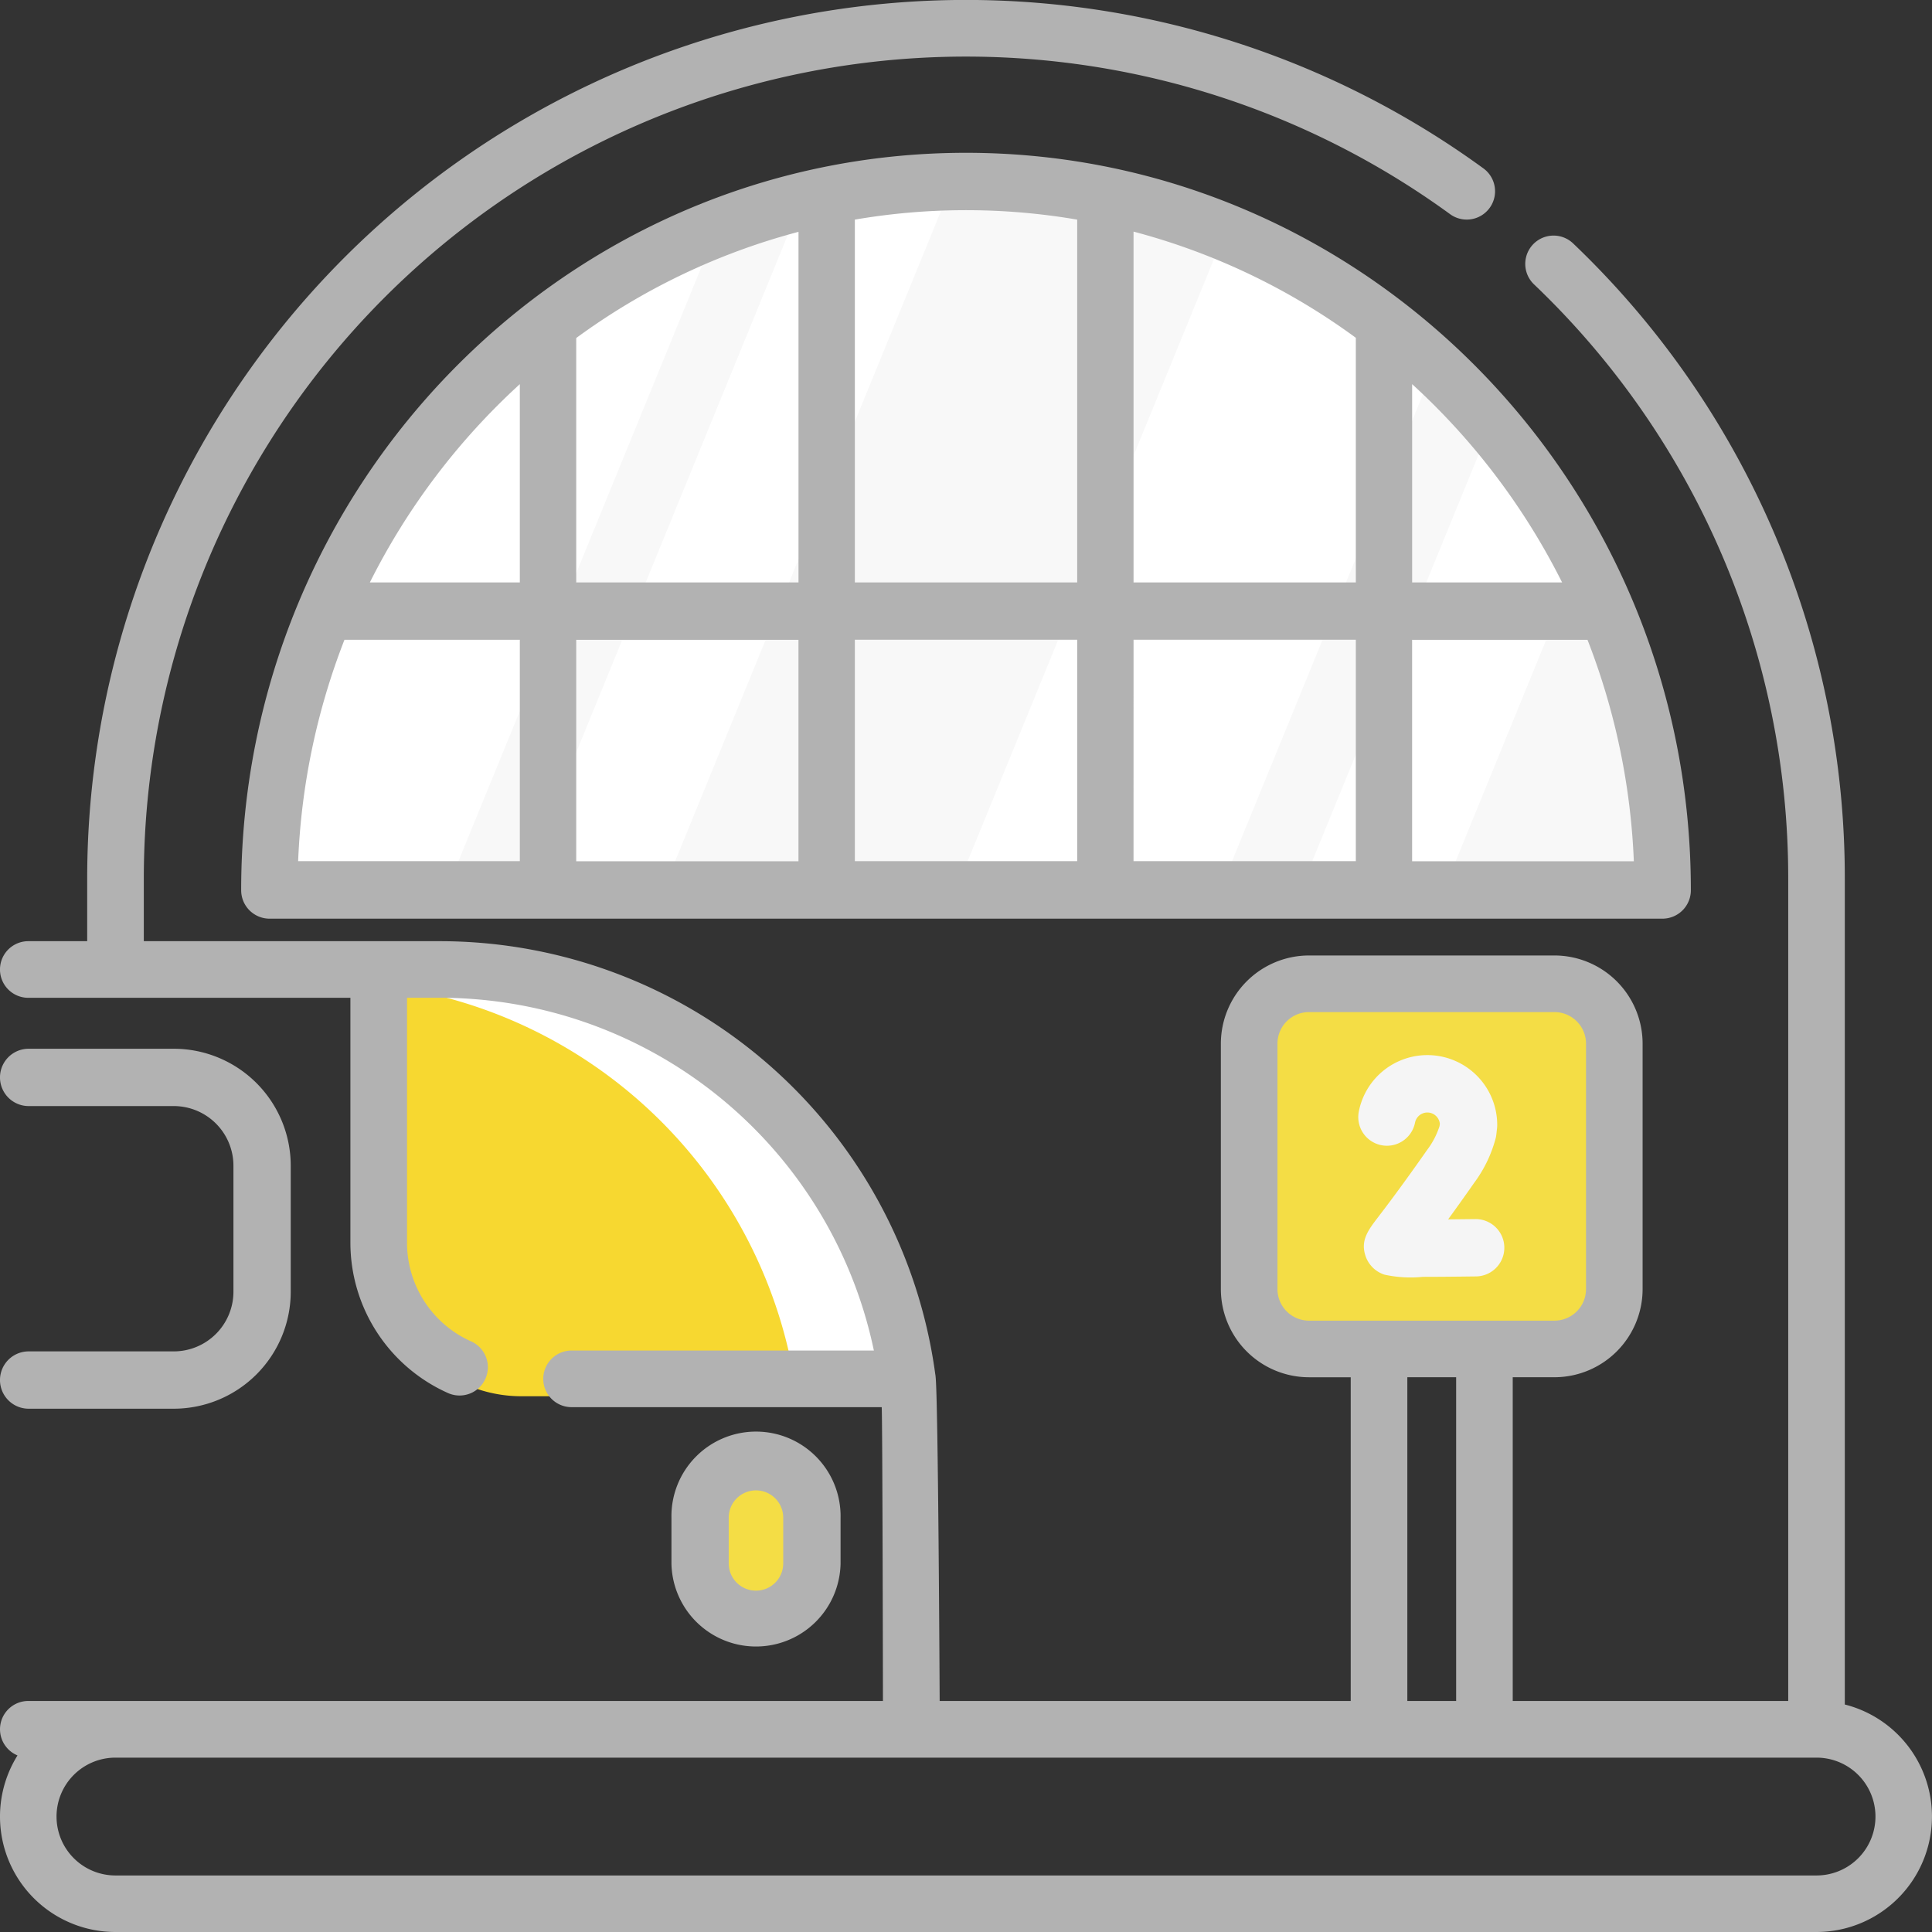 <svg id="outofstations" xmlns="http://www.w3.org/2000/svg" width="76" height="76" viewBox="0 0 76 76">
  <rect x="0" y="0" width="76" height="76" fill="#333333" stroke="none"/>
  <g id="Group_188" data-name="Group 188" transform="translate(0 0)">
    <g id="Group_186" data-name="Group 186" transform="translate(10.614 7.14)">
      <path id="Path_2062" data-name="Path 2062" d="M121.419,273.227H105.788a5.427,5.427,0,0,1-5.428-5.426V256.92h2.456a18.767,18.767,0,0,1,18.6,16.307Z" transform="translate(-95.888 -225.442)" fill="#f7d830"/>
      <path id="Path_2063" data-name="Path 2063" d="M121.419,273.227h-4.8a18.772,18.772,0,0,0-16.261-16.161v-.146h2.456A18.767,18.767,0,0,1,121.419,273.227Z" transform="translate(-95.888 -225.442)" fill="#fff"/>
      <path id="Path_2064" data-name="Path 2064" d="M187.851,395.128a2.2,2.2,0,0,1-2.2-2.2v-1.8a2.2,2.2,0,0,1,4.4,0v1.8A2.2,2.2,0,0,1,187.851,395.128Z" transform="translate(-168.683 -337.609)" fill="#f4dd45"/>
      <path id="Path_2066" data-name="Path 2066" d="M125.383,75.366H70.61A27.909,27.909,0,0,1,87.851,49.483a26.813,26.813,0,0,1,9.438-1.974h0c.235-.006.47-.009.706-.009a26.846,26.846,0,0,1,10.438,2.1,27.42,27.42,0,0,1,8.1,5.27,28.013,28.013,0,0,1,8.849,20.493Z" transform="translate(-70.61 -47.5)" fill="#f8f8f8"/>
      <g id="Group_184" data-name="Group 184" transform="translate(0 0.009)">
        <path id="Path_2067" data-name="Path 2067" d="M88.153,60.69,77.568,86.574H70.61A27.911,27.911,0,0,1,88.153,60.69Z" transform="translate(-70.61 -58.716)" fill="#fff"/>
        <path id="Path_2068" data-name="Path 2068" d="M154.932,47.56,143.541,75.417H137.9l11.063-27.055a27.8,27.8,0,0,1,5.969-.8Z" transform="translate(-128.059 -47.56)" fill="#fff"/>
        <path id="Path_2069" data-name="Path 2069" d="M275.347,66.76l-8.38,20.493h-10.4L267.105,61.49A27.955,27.955,0,0,1,275.347,66.76Z" transform="translate(-229.578 -59.396)" fill="#fff"/>
        <path id="Path_2070" data-name="Path 2070" d="M357.709,116.933l-5.336,13.052H346.73l7.445-18.2A27.991,27.991,0,0,1,357.709,116.933Z" transform="translate(-306.186 -102.127)" fill="#fff"/>
      </g>
      <path id="Path_2072" data-name="Path 2072" d="M343.2,275.258h-9.777a2.384,2.384,0,0,1-2.384-2.384V263.1a2.384,2.384,0,0,1,2.384-2.384H343.2a2.384,2.384,0,0,1,2.384,2.384v9.777A2.384,2.384,0,0,1,343.2,275.258Z" transform="translate(-292.852 -228.664)" fill="#f4dd45"/>
    </g>
    <g id="Group_187" data-name="Group 187">
      <path id="Path_2075" data-name="Path 2075" d="M184.805,386.555v-1.8a3.327,3.327,0,1,0-6.653,0v1.8a3.327,3.327,0,0,0,6.653,0Zm-4.4,0v-1.8a1.072,1.072,0,1,1,2.144,0v1.8a1.072,1.072,0,0,1-2.144,0Z" transform="translate(-151.739 -325.055)" fill="#b2b2b2"/>
      <path id="Path_2076" data-name="Path 2076" d="M6.838,290.6H1.127a1.127,1.127,0,1,0,0,2.255h5.71a4.606,4.606,0,0,0,4.6-4.6v-4.96a4.606,4.606,0,0,0-4.6-4.6H1.127a1.127,1.127,0,0,0,0,2.255h5.71a2.349,2.349,0,0,1,2.346,2.346v4.96A2.349,2.349,0,0,1,6.838,290.6Z" transform="translate(0 -237.44)" fill="#b2b2b2"/>
      <path id="Path_2077" data-name="Path 2077" d="M91.627,40C75.9,40,63.113,53.008,63.113,69a1.118,1.118,0,0,0,1.109,1.127h54.81A1.118,1.118,0,0,0,120.14,69C120.14,53.008,107.349,40,91.627,40Zm23.449,16.9h-5.9V49.1A26.852,26.852,0,0,1,115.075,56.9ZM85.036,59.159v8.709H76.293V59.159ZM76.293,56.9V47.286a26.007,26.007,0,0,1,8.744-4.177V56.9H76.293Zm10.961,2.255H96v8.709H87.254Zm10.963,0h8.744v8.709H98.216Zm0-2.255v-13.8a26.007,26.007,0,0,1,8.744,4.177V56.9ZM96,42.628V56.9H87.254V42.628a25.94,25.94,0,0,1,8.745,0ZM74.075,49.1v7.8h-5.9A26.852,26.852,0,0,1,74.075,49.1Zm-6.9,10.056h6.9v8.709H65.354A26.946,26.946,0,0,1,67.175,59.159Zm42,8.709V59.159h6.9a26.945,26.945,0,0,1,1.822,8.709h-8.722Z" transform="translate(-53.626 -33.989)" fill="#b2b2b2"/>
      <path id="Path_2078" data-name="Path 2078" d="M362.882,288.827c.493,0,1.165-.005,2.086-.017a1.127,1.127,0,0,0-.014-2.255h-.014l-1.063.011c.284-.389.624-.863,1.027-1.44a5.143,5.143,0,0,0,.848-1.767,1.108,1.108,0,0,0,.02-.111L365.8,283a1.143,1.143,0,0,0,.009-.143,2.748,2.748,0,0,0-5.445-.532,1.127,1.127,0,0,0,2.212.435.494.494,0,0,1,.976.046l-.011.088a3.14,3.14,0,0,1-.487.937c-1,1.427-1.594,2.207-1.914,2.625-.41.536-.706.924-.521,1.523a1.167,1.167,0,0,0,.748.76A4.789,4.789,0,0,0,362.882,288.827Z" transform="translate(-306.912 -238.599)" fill="#f5f5f5"/>
      <path id="Path_2079" data-name="Path 2079" d="M72.57,67.051V34.57A34.477,34.477,0,0,0,61.883,9.576a1.113,1.113,0,0,0-1.539,1.61,32.25,32.25,0,0,1,10,23.385V66.912H59.507V54.177h1.641a3.471,3.471,0,0,0,3.468-3.468V41.054a3.472,3.472,0,0,0-3.467-3.468H51.493a3.471,3.471,0,0,0-3.467,3.468V50.71a3.471,3.471,0,0,0,3.467,3.468h1.641V66.912H36.964s-.056-11.948-.162-12.776c0-.027-.007-.054-.011-.08A19.671,19.671,0,0,0,17.322,37.024H5.657V34.57A32.345,32.345,0,0,1,57.042,8.424a1.113,1.113,0,1,0,1.312-1.8A34.571,34.571,0,0,0,3.43,34.57v2.454H1.113a1.113,1.113,0,0,0,0,2.227H13.784v9.632A6.479,6.479,0,0,0,17.626,54.8a1.113,1.113,0,0,0,.905-2.034,4.251,4.251,0,0,1-2.52-3.88V39.25h1.312A17.445,17.445,0,0,1,34.376,53.127H22.484a1.113,1.113,0,0,0,0,2.227h12.2c.032.433.049,11.558.049,11.558H1.113a1.113,1.113,0,0,0-.424,2.142A4.541,4.541,0,0,0,4.544,76H71.456a4.544,4.544,0,0,0,1.114-8.949ZM50.252,50.709V41.054a1.242,1.242,0,0,1,1.241-1.241h9.656a1.242,1.242,0,0,1,1.241,1.241v9.656a1.242,1.242,0,0,1-1.241,1.241H51.493A1.242,1.242,0,0,1,50.252,50.709Zm5.109,3.467h1.92V66.912h-1.92Zm16.1,19.6H4.544a2.317,2.317,0,0,1-.005-4.635H71.461a2.317,2.317,0,0,1-.005,4.635Z" transform="translate(0 0)" fill="#b2b2b2"/>
    </g>
  </g>
</svg>
